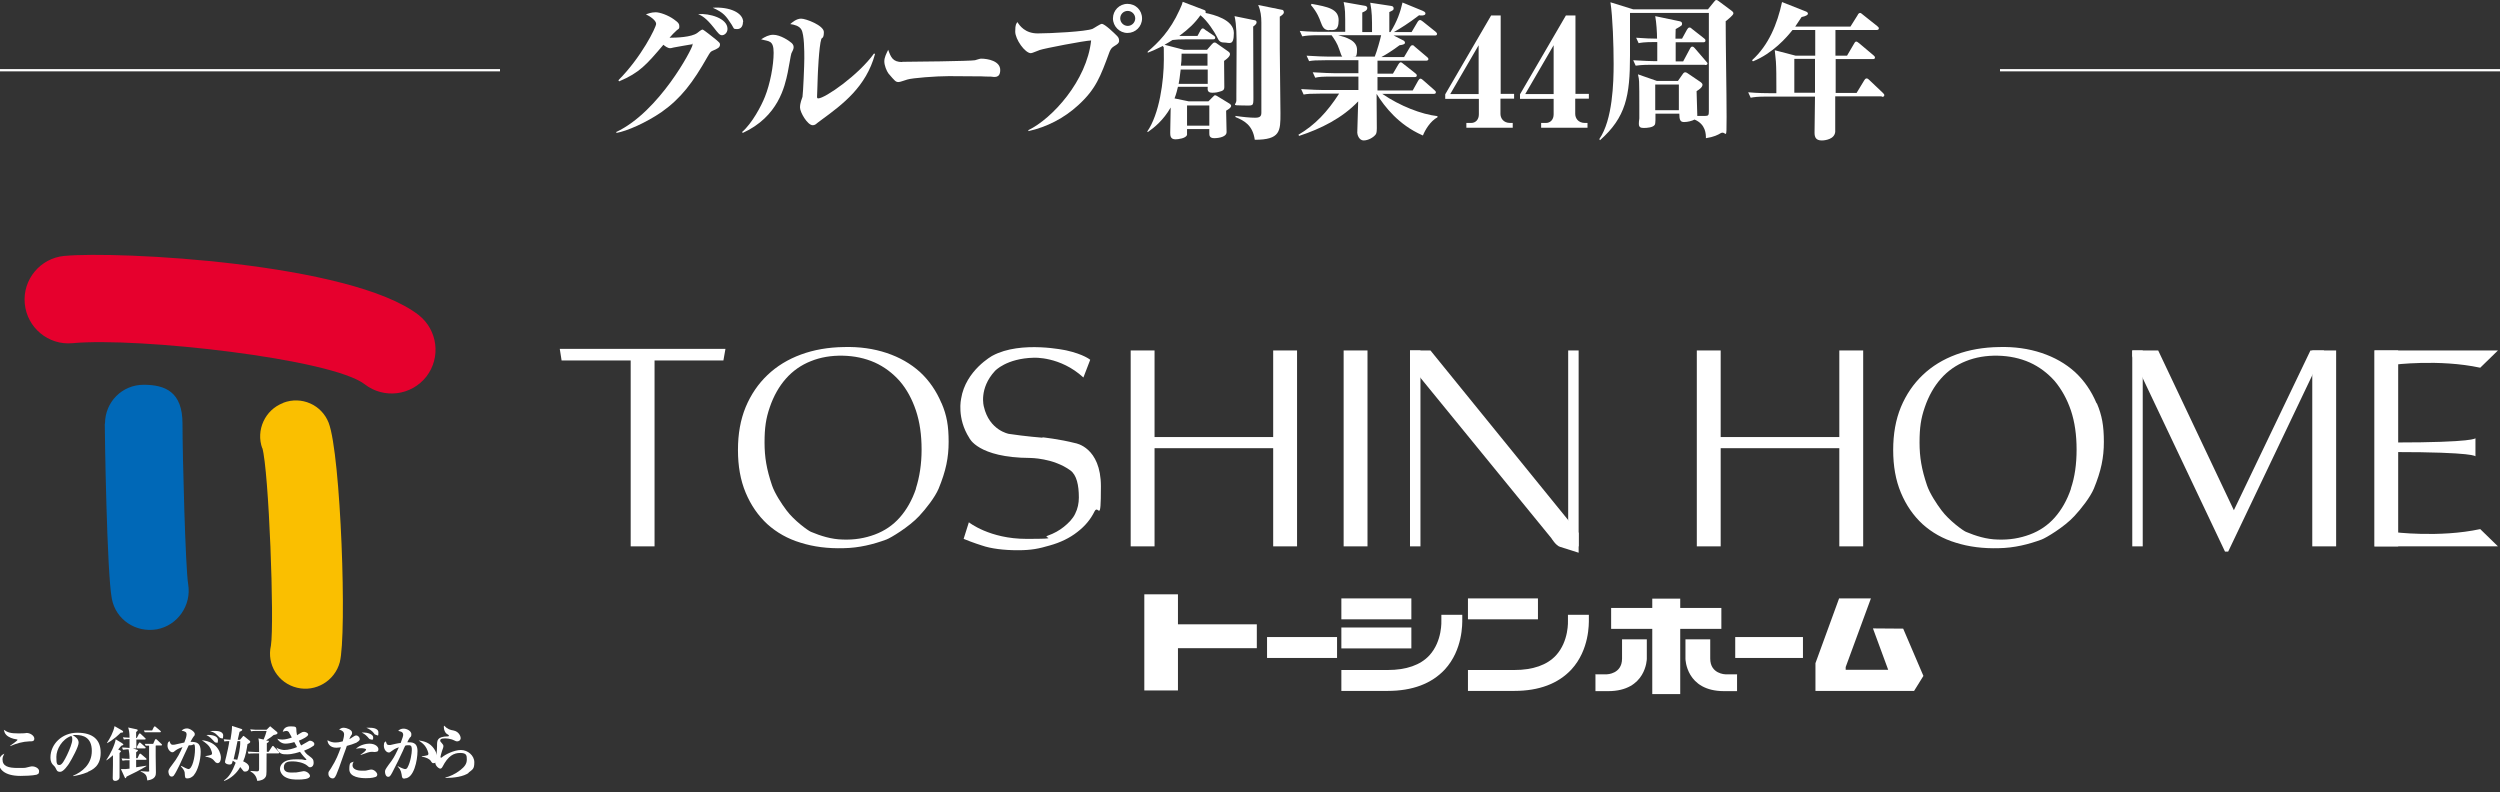 <?xml version="1.0" encoding="UTF-8"?>
<svg id="_レイヤー_1" data-name=" レイヤー 1" xmlns="http://www.w3.org/2000/svg" version="1.1" viewBox="0 0 1100 348.7">
  <rect x="0" y="0" width="1100" height="348.7" fill="#333333" stroke="none"/>
  <defs>
    <style>
      .cls-1 {
        fill: #0068b7;
      }

      .cls-1, .cls-2, .cls-3, .cls-4 {
        stroke-width: 0px;
      }

      .cls-2 {
        fill: #fabf00;
      }

      .cls-3 {
        fill: #e6002d;
      }

      .cls-5 {
        isolation: isolate;
      }

      .cls-4 {
        fill: #fff;
      }
    </style>
  </defs>
  <path class="cls-4" d="M414.3,177.5c-2.3-5.5-5.5-10.1-9.5-13.8-4.1-3.7-9-6.5-14.7-8.4s-12-2.8-18.8-2.6c-6.9.1-13.2,1.2-18.9,3.3-5.7,2.1-10.6,5.1-14.7,9-4.1,3.9-7.3,8.6-9.6,14.1-2.3,5.6-3.4,11.8-3.4,18.9s1.1,13.3,3.4,18.8c2.3,5.5,5.5,10.1,9.5,13.8,4.1,3.7,9,6.5,14.7,8.2,5.7,1.8,12,2.6,18.9,2.4,6.8-.1,13.1-1.7,18.8-3.8,1.9-.7,9.9-5.5,14.4-10.3,3-3.2,7-8.3,8.6-12.1,3.2-7.8,4.4-13.6,4.4-20.6s-.8-11.6-3.1-17M403,215.1c-1.7,5-4.1,9.2-7.1,12.6-3,3.4-6.7,5.9-11,7.5s-8.9,2.4-14.1,2.2c-5-.1-9.7-1.6-14-3.4-1.4-.6-7.4-5-10.7-9.4-2.2-2.9-5.2-7.5-6.4-11-2.4-7.1-3.3-12.4-3.3-18.9,0-6.4.6-10.6,2.3-15.5,1.7-5,4.1-9.2,7.1-12.6,3-3.4,6.7-6,11-7.7,4.2-1.7,8.9-2.5,14-2.4,5.1.1,9.8,1.1,14.1,3,4.2,1.9,7.9,4.7,11,8.2,3.1,3.6,5.4,7.9,7.1,12.9,1.7,5.1,2.5,10.8,2.5,17.2s-.9,12.1-2.5,17.1"/>
  <path class="cls-4" d="M922.5,177.5c-2.3-5.5-5.5-10.1-9.5-13.8-4.1-3.7-9-6.5-14.7-8.4-5.7-1.9-12-2.8-18.7-2.6-6.9.1-13.2,1.2-18.9,3.3-5.7,2.1-10.6,5.1-14.7,9-4.1,3.9-7.3,8.6-9.6,14.1-2.3,5.6-3.4,11.8-3.4,18.9s1.1,13.3,3.4,18.8c2.3,5.5,5.5,10.1,9.5,13.8,4.1,3.7,9,6.5,14.7,8.2,5.7,1.8,12,2.6,18.9,2.4,6.8-.1,13.1-1.7,18.8-3.8,1.9-.7,10-5.5,14.4-10.3,3-3.2,7-8.3,8.6-12.1,3.2-7.8,4.4-13.6,4.4-20.6,0-7-.8-11.6-3.1-17M911.2,215.1c-1.7,5-4.1,9.2-7.1,12.6-3,3.4-6.7,5.9-11,7.5-4.3,1.6-8.9,2.4-14.1,2.2-5-.1-9.7-1.6-14-3.4-1.4-.6-7.4-5-10.7-9.4-2.2-2.9-5.2-7.5-6.4-11-2.4-7.1-3.3-12.4-3.3-18.9s.6-10.6,2.3-15.5c1.7-5,4.1-9.2,7.1-12.6,3-3.4,6.7-6,11-7.7,4.2-1.7,8.9-2.5,14-2.4,5.1.1,9.8,1.1,14.1,3,4.2,1.9,7.9,4.7,11,8.2,3,3.6,5.4,7.9,7.1,12.9,1.7,5.1,2.5,10.8,2.5,17.2s-.8,12.1-2.5,17.1"/>
  <path class="cls-4" d="M458.6,192.4s7.6.8,14.6,2.6c0,0,11.2,1.7,11.2,19s-1,7.6-2.8,11c-1.7,3.5-4.2,6.5-7.6,9.1-3.3,2.6-7.4,4.6-12.1,5.9-4.8,1.4-8,2.1-14.1,2.1s-11.8-.7-15.8-2.1c0,0-3.9-1.2-8-2.9l2.3-7.3s9.1,7.3,25.3,7.3,6.6-.5,9.4-1.4c2.8-1,5.1-2.3,7.1-3.9,2-1.6,4-3.6,5-5.8,1.1-2.2,1.6-4.6,1.6-7.1,0-5.5-1-9.9-3.7-11.9-7.5-5.5-17.7-5.5-17.7-5.5-23.1-.1-26.8-8.8-26.8-8.8-5.6-8.7-3.6-17.3-3.6-17.3,2-12.5,13.8-18.9,13.8-18.9,12.6-6.8,32.6-2.3,32.6-2.3,7.6,1.7,10.4,4.1,10.4,4.1l-3,7.8c-10.2-9.4-21.9-8.7-21.9-8.7-12,.3-17,5.8-17,5.8-7.2,7.8-4.9,15.7-4.9,15.7,2.4,10.5,11,12,11,12,7.2,1.1,14.9,1.7,14.9,1.7"/>
  <rect class="cls-4" x="497.5" y="154.2" width="10.5" height="86.2"/>
  <rect class="cls-4" x="560.2" y="154.2" width="10.5" height="86.2"/>
  <rect class="cls-4" x="591.2" y="154.2" width="10.5" height="86.2"/>
  <rect class="cls-4" x="620.4" y="154.2" width="4.6" height="86.2"/>
  <rect class="cls-4" x="690" y="154.2" width="4.6" height="86.2"/>
  <rect class="cls-4" x="938.2" y="154.2" width="4.6" height="86.2"/>
  <rect class="cls-4" x="277.5" y="154.2" width="10.5" height="86.2"/>
  <rect class="cls-4" x="506.2" y="192.3" width="56.3" height="4.9"/>
  <rect class="cls-4" x="746.6" y="154.2" width="10.5" height="86.2"/>
  <rect class="cls-4" x="809.3" y="154.2" width="10.5" height="86.2"/>
  <rect class="cls-4" x="1044.7" y="154.2" width="10.5" height="86.2"/>
  <rect class="cls-4" x="1017.4" y="154.2" width="10.5" height="86.2"/>
  <rect class="cls-4" x="755.3" y="192.3" width="56.3" height="4.9"/>
  <polygon class="cls-4" points="318.3 158.6 247.1 158.6 246.3 153.5 319.2 153.5 318.3 158.6"/>
  <path class="cls-4" d="M620.4,154.2h9l65.2,80.3v8.7l-8.2-2.6c-1.8-.5-3.8-3.8-3.8-3.8l-62.2-76.2"/>
  <polyline class="cls-4" points="938.2 154.2 949.6 154.2 982.9 224.5 1016.6 154.2 1022.6 154.2 980.4 242.7 979 242.7 938.2 156.7"/>
  <path class="cls-4" d="M1044.7,154.2h54.4l-7.8,7.6c-18-3.9-38.2-1.3-38.2-1.3l-8.4-6.3h0Z"/>
  <path class="cls-4" d="M1044.7,240.4h54.4l-7.8-7.6c-18,3.9-38.2,1.3-38.2,1.3l-8.4,6.3h0Z"/>
  <path class="cls-4" d="M1053.3,198.9c35.9,0,35.9,1.9,35.9,1.9v-8s0,1.9-35.9,1.9"/>
  <polyline class="cls-4" points="553 274.7 518.3 274.7 518.3 261.5 503.5 261.5 503.5 303.8 518.3 303.8 518.3 285.2 553 285.2 553 274.9"/>
  <path class="cls-4" d="M610.6,304h-20.4v-9.2h20.4c8.2,0,14.4-2.2,18.3-6.4,5.8-6.3,5.3-15.3,5.3-15.4v-2.5h9.2v2c0,1.8.3,13.4-7.7,22.1-5.8,6.2-14.2,9.4-25.1,9.4"/>
  <path class="cls-4" d="M666.3,304h-20.4v-9.2h20.4c8.2,0,14.4-2.2,18.3-6.4,5.8-6.3,5.3-15.3,5.3-15.4v-2.5h9.2v2c0,1.8.3,13.4-7.7,22.1-5.8,6.2-14.2,9.4-25.1,9.4"/>
  <rect class="cls-4" x="645.9" y="263.3" width="30.8" height="9.2"/>
  <rect class="cls-4" x="763.5" y="280.3" width="29.8" height="9.2"/>
  <rect class="cls-4" x="708.9" y="267.5" width="48.5" height="9.2"/>
  <rect class="cls-4" x="590.2" y="263.3" width="30.8" height="9.2"/>
  <rect class="cls-4" x="557.5" y="280.3" width="30.8" height="9.2"/>
  <rect class="cls-4" x="590.2" y="276.1" width="30.8" height="9.2"/>
  <rect class="cls-4" x="727" y="263.4" width="12.3" height="42"/>
  <path class="cls-4" d="M702,296.6v7.5h5.6c16.8,0,17-14.2,17-14.2v-8.6h-10.9v8.5c0,6.8-6.7,6.9-6.7,6.9h-5.2"/>
  <path class="cls-4" d="M764.3,296.6v7.5h-5.7c-16.8,0-17-14.2-17-14.2v-8.6h10.9v8.5c0,6.8,6.7,6.9,6.7,6.9h5.2"/>
  <polygon class="cls-4" points="842.2 304 798.8 304 798.8 291.8 809.2 263.3 823.2 263.3 812.1 293.5 812.1 294.7 830.8 294.7 824.1 276.5 837.4 276.6 846.3 297.4 842.2 304"/>
  <path class="cls-3" d="M28.3,112.6c-10.6,1-18.4,10.4-17.4,21,1,10.6,10.4,18.4,21,17.4,28.7-2.7,114.1,6.8,128.6,18.1,8.4,6.5,20.5,5,27.1-3.4,6.5-8.4,5-20.5-3.4-27.1-29.7-23-132.5-28.2-155.8-26h0Z"/>
  <path class="cls-1" d="M46.1,186.4c0,4,.9,65.5,3.1,77,1.7,9.2,10.5,15.1,19.8,13.5,9.2-1.7,15.3-10.6,13.8-19.8-1.2-7-2.5-56.7-2.5-70.7s-7.6-17.1-17.1-17.1-17,7.6-17,17.1Z"/>
  <path class="cls-2" d="M124.6,177.3c-8,3-12.1,12-9.2,20v-.3c2.9,9.9,5.4,77,3.8,87.1-1.9,8.3,3.2,16.5,11.5,18.5,8.2,2,16.6-3,18.8-11.2,3.2-12.4.5-91.4-4.9-105.4-3.1-7.9-11.9-11.8-19.9-8.8h0Z"/>
  <g class="cls-5">
    <g class="cls-5">
      <path class="cls-4" d="M15.7,340.9c-1.2.4-5.3.5-6.7.5-7.2,0-9.5-3.1-9.5-5.7s1.3-3.6,2.4-4.1c-.4.9-.8,1.5-.8,2.5,0,3.1,2.6,3.8,6.7,3.8s2.9,0,5.1-.5c.8-.2,1-.2,1.3-.2,1.2,0,3,.8,3,2.1s-.5,1.3-1.5,1.7ZM12.9,326.2c-2.9.1-5.7.9-8.4,2.1v-.2c.8-.5,3.2-2.3,3.2-2.5s-.2-.3-.5-.3c-1.6-.2-3.5-.9-4.5-2-.7-.7-.9-1.7-1-2.2,1.7,1.2,2.9,1.6,6.4,1.6s3.1-.2,3.6-.2c1.6,0,3.4,1.2,3.4,2.5s-1.1,1.2-2.2,1.2Z"/>
    </g>
    <g class="cls-5">
      <path class="cls-4" d="M38.7,339.7c-2.6,1.1-5.1,1.6-6.5,1.8v-.2c3.8-1.6,8.2-4.9,8.2-10.9s-3.9-7-6.9-7-.9,0-1.3.2c1,.6,2.4,1.5,2.4,3.2s-2.8,6.9-4.3,9.3c-.3.4-2.3,3.5-3.8,3.5s-1.5-.7-2.1-1.8c-.3-.5-.4-.6-1-1.2-.4-.4-1.2-1.2-1.2-3.3,0-5.9,5.1-10.9,11.8-10.9s10.3,2.9,10.3,8.8-3.6,7.5-5.6,8.4ZM31.4,323.8c-4.1,1.4-6.6,5.9-6.6,9.2s.3,3.6,1.4,3.6,2.2-2.2,3.3-4.4c1.1-2.3,2.3-5.3,2.3-6.7s-.2-1.3-.4-1.6Z"/>
    </g>
    <g class="cls-5">
      <path class="cls-4" d="M53.9,327.2c.2.1.4.3.4.4,0,.2-.4.4-.9.5-.4.5-.9,1-1.4,1.7l.7.3c.4.2.5.3.5.5s-.2.3-.6.7v10.6c0,1.2-1.1,1.7-1.9,1.7s-1.1-.5-1.1-1.2.1-5,.1-5.9v-4.2c-1.4,1.3-2.1,1.8-2.9,2.3v-.2c1.7-2.4,3.8-6.8,4.1-9.1l3,1.8ZM53.9,321.6c.1,0,.3.2.3.4s-.2.3-.3.3c-.1,0-.5.1-.8.1-1,1-3.3,3.2-6,4.6v-.2c1.2-1.8,2.8-4.6,3.3-7.3l3.5,2ZM60.2,328.6l.9-1.6c0-.1.2-.3.4-.3s.4.2.5.3l1.8,1.6c.2.2.3.3.3.4,0,.2-.2.3-.4.3h-5.2l1.5.5c.4.1.7.2.7.4s-.3.4-.8.8v2.6h.6l.8-1.7c0-.1.2-.3.4-.3s.4.2.5.3l2,1.7c.1.1.3.3.3.4,0,.2-.2.3-.4.3h-4.2v3.3c.8-.1,3.8-.6,4.5-.7v.2c-2.4,1.5-5.9,3.3-8.7,4.6-.2.5-.3.7-.5.7s-.2-.2-.3-.3l-1.7-3.7c.3,0,.5,0,1,0,.6,0,1.8,0,2.8-.2v-3.7c-1.6,0-2.2,0-3.1.2l-.4-1c1.1.1,2.4.2,3.5.2,0-2-.2-3-.4-4.2-.2,0-1.4,0-2.5.2l-.4-1c.8,0,2,.1,3.3.2v-3.9c-1.4,0-1.4,0-2.5.2l-.4-1c0,0,2,.2,2.9.2,0-2.1-.2-3.3-.6-4.5l3.7.8c.2,0,.5.2.5.4s-.2.4-.7.8v2.6h.3l.9-1.7c0-.1.3-.3.4-.3.2,0,.4.2.5.3l1.8,1.7c.1.1.3.2.3.4s-.2.3-.4.3h-3.7v3.9h.4ZM68.5,328.1v4.5c0,1.1.1,6.2.1,7.3s-.1,3-3.8,3.5c-.2-2.1-.5-2.9-2.9-3.9v-.2c.8,0,1.9.2,3,.2s.7-.1.7-.8v-10.6c-.5,0-1,0-1.5,0l-.4-.8c.7,0,1.4,0,2.1,0h1.6l.8-1.8c0-.1.2-.3.4-.3s.4.2.5.3l1.9,1.8c.1.1.3.3.3.4,0,.3-.3.3-.4.3h-2.1ZM66.9,321.5l.8-1.6c.1-.2.3-.3.4-.3.2,0,.4.2.5.3l1.9,1.6c.1.1.3.3.3.4,0,.2-.2.3-.4.3h-5.5c-.1,0-.6,0-1.2,0l-.4-.8c1.1,0,2,0,2.1,0h1.6Z"/>
      <path class="cls-4" d="M85.4,341c-.9,1-1.9,1.5-2.9,1.5s-1.1-.2-1.2-2c0-.8-.1-1.6-1.7-3.3l.2-.2c.8.4,2.6,1.4,3.1,1.4,1.7,0,2.9-5.2,2.9-8.7s-.7-1.8-1.7-1.8-.7,0-1.1.1c0,0-3.4,7.2-4,8.6-.7,1.4-1.8,3.7-2.5,4.6-.2.3-.6.5-1,.5-1.2,0-1.4-1.8-1.4-2.2s0-.9,1.5-2.8c2.6-3.3,3.7-5.7,4.7-8-.6.2-2.2.8-3.2,1.6-.4.4-.8.7-1.3.7-.8,0-2.1-1.3-2.1-2.9s.5-1.7.9-2c.4,1.5.9,1.6,1.5,1.6s1.1-.1,1.4-.2c.6-.1,3.1-.7,3.6-.8.5-1.2,1-2.7,1-3.6s-.5-1.3-2.2-1.6c.4-.4,1.1-1,2.4-1s3.4,1.5,3.4,2.4-.2.7-.6,1.3c-.2.3-.8,1.2-1.3,2.2,3,0,4.5.6,4.5,4.4s-1.4,8.4-2.9,10.1ZM95.6,335.7c-.6,0-.8-.3-1.4-1-1-1.3-2.4-1.5-3.8-1.8v-.2c2.4-.4,2.9-.6,2.9-1.1s-.2-1.2-.7-2.3c-.7-1.4-1.9-2.3-3.8-3.6,7.5.7,8.4,6.5,8.4,7.6s-.3,2.5-1.6,2.5ZM94.9,326.7c-.3,0-.5-.2-1.1-.9-1.5-1.7-2.5-2.1-3-2.4,2.4-.2,5.1.4,5.1,2.2s-.4,1.1-1,1.1ZM97.3,324.8c-.4,0-.8-.3-1.7-1.3-1-1.1-1.9-1.4-3.2-1.8,1-.1,1.4-.1,2.1-.1s3.7,0,3.7,2-.5,1.2-.9,1.2Z"/>
    </g>
    <g class="cls-5">
      <path class="cls-4" d="M98.8,325.3c.7,0,1.4.2,2.6.2.3-1.7.7-4.4.7-6.1l4,1.3c.2,0,.5.2.5.4,0,.4-.9.8-1.2.9,0,.1-.7,3.1-.8,3.5h1l1.1-1.3c.1-.2.3-.4.4-.4s.4.2.5.3l2.1,1.7c.2.1.4.3.4.6,0,.5-.9.9-1.2,1-.4,2.5-.8,5.2-1.9,7.6.6.2,2.6,1.2,2.6,2.6s-.9,1.9-1.7,1.9-.7-.2-1-.5c-.2-.2-1-1.3-1.2-1.5-1.6,2.8-4.1,5-7,6.1l-.2-.2c2.2-1.4,3.6-3.7,5.2-7.8-.7-.5-.9-.7-1.3-.9-.3,1.2-.4,1.7-1.4,1.7s-2-.5-2-1.1.4-1.7.6-2.7c.5-2.2,1-4.3,1.3-6.5-1.2,0-1.7,0-2.1.2l-.4-1ZM104.5,326.1c-.5,2.7-1.1,5.3-1.7,8,.4,0,.8,0,1.6.2.4-1.4,1.4-4.8,1.3-8.2h-1.3ZM117.8,325.8c.4.1.5.3.5.4,0,.3-.6.7-.9.8v3.8h.8l1.5-2.3c.1-.2.2-.3.4-.3s.3.1.4.3l2.2,2.3c0,0,.2.3.2.4s-.2.3-.4.3h-5.2c0,8.6,0,9.5-.3,10.1-.7,1.5-2.4,1.9-3.8,2-.4-2.1-1.3-3.2-3-4.2v-.2c1.3.1,2.4.2,2.8.2.8,0,1-.2,1-1.1,0-2.2,0-5.1,0-6.8h-1.8c-1.6,0-2.2,0-2.8.2l-.4-1c1.6.1,3.5.2,3.7.2h1.3c0-4.1,0-4.6-.3-6l2.3.5c.3-.7,1-2.4,1.3-3.8h-4.8c-1.1,0-1.6.1-2,.2l-.4-.9c.6,0,1.4.2,2.5.2h4.7l1.1-1.1c.2-.2.4-.4.5-.4s.2.1.5.4l2.4,2c.1,0,.3.3.3.5,0,.6-.7.7-1.7.9-.5.5-1.1.9-3.3,2.4l.7.2Z"/>
    </g>
    <g class="cls-5">
      <path class="cls-4" d="M127.3,322.4c-.3-.5-.8-.8-1.3-.8s-1,.2-1.6.4c.3-1,.9-2.4,3.5-2.4s2.4.4,2.5,1.5c0,1.1.2,1.7.3,2.4.4-.3,1.5-.9,1.8-1.1.5-.3.8-.4,1.3-.4s1.8.4,1.8,1.2-2.5,2.1-4.1,2.7c.5,1.2.7,1.6,1,2.1.4-.2,2-1.2,2.1-1.2,1.2-.7,1.5-.9,1.8-.9.7,0,1.9.6,1.9,1.4s-.3.8-.9,1.2c-1,.7-1.9,1.1-3.6,1.8.5.8,1,1.5,2.6,2.6,1.2.9,1.6,1.3,1.6,2.7s-.8,2-1.5,2-.6-.2-1.4-.8c-1.6-1.3-4.6-1.8-6.2-1.8s-4,0-4,2.6,2.8,2.3,4.1,2.3,1.4,0,2.4-.2c.3,0,1.9-.4,2.2-.4,1.5,0,2.8,1.3,2.8,2.1,0,1.5-3.6,1.6-5.2,1.6s-3.8,0-5.7-1.1c-1.3-.7-2.3-2.2-2.3-3.6s1-3.1,3.5-3.8c.4-.1,1.5-.4,3.8-.4s2.4,0,3.6.3c.3,0,.4,0,.5,0s.2,0,.2-.2-.1-.2-.2-.3c-1.5-1.5-2.2-2.6-2.6-3.1-.6.2-3.3,1.1-5.6,1.1s-3.5,0-4.8-3c1.2.9,3,1.1,3.5,1.1,1.7,0,4-.6,5.6-1.3-.2-.3-.5-.9-1.2-2.2-1.2.4-2.7.7-3.9.7-2.1,0-3.3-1.6-3.6-2.2.7.3,1.5.4,2.2.4,1.5,0,3.1-.5,4.2-.9-.9-1.7-.9-1.7-1.2-2.1Z"/>
    </g>
    <g class="cls-5">
      <path class="cls-4" d="M157,326.7c-1.6.7-2.6,1-4.4,1.5,0,.2-.7,2-1.5,4.2-3.2,9.2-3.6,10.1-4.7,10.1s-1.9-.9-1.9-2,.1-.8,1.1-2.4c2.5-4,3.2-6.1,4.4-9.3-.4,0-1.1.2-2,.2-3,0-3.9-2.1-3.9-3.3,1.3.8,2.5,1,3.5,1s1.6-.1,3.2-.5c.2-.7.6-2.1.6-3.1s-.7-1.7-2.2-2.1c.6-.4,1-.8,2.1-.8s3.6.9,3.6,2.1,0,.5-.6,1.6c-.3.6-.4.7-.6,1.3.6-.3.7-.3,1.5-.9.7-.4,1-.7,1.5-.7.9,0,1.6.9,1.6,1.6s-.9,1.2-1.3,1.4ZM165.1,341.9c-1.4.5-3.5.5-4.1.5-2.1,0-7.3-.3-7.3-3.9s.8-2.7,1.9-3.4c-.3.5-.5,1.2-.5,1.6,0,1.8,2.1,2.4,4.1,2.4s1.8,0,2.5-.2c1.3-.3,1.4-.3,1.7-.3,1.3,0,2.6,1.4,2.6,2.2s-.6,1-.9,1.1ZM165.2,330.9c-.2,0-1.3-.1-1.5-.1-1.2,0-2,.3-5,1.4v-.2c1.3-.8,2.4-1.8,2.4-2.2s-1.5-.6-2-.6-1.5,0-2.5.3c1.7-1.8,4.6-2.3,5.9-2.3,2.8,0,4,1.5,4,2.4s-.3,1.2-1.3,1.2ZM163.1,325.3c-.4,0-.5,0-1.4-1.1-1-1.1-2-1.6-2.6-1.9.4,0,.5,0,.9,0,1.5,0,4.2.7,4.2,2.1s-.2,1-1,1ZM165.5,323.3c-.5,0-.7-.2-1-.7-.7-1-2.1-1.9-3.3-2.4.4,0,.7,0,1.1,0,1.1,0,4.2,0,4.2,2.1s-.3,1.1-1,1.1Z"/>
    </g>
    <g class="cls-5">
      <path class="cls-4" d="M178,342.6c-1,0-1.1-.4-1.3-1.9-.3-2-1.1-2.8-1.7-3.4v-.2c1.5.8,2.9,1.3,3.2,1.3.5,0,.8-.2,1.1-.7,1.4-2.5,1.9-6.5,1.9-7.6s0-2.2-1.2-2.2-1,0-1.7.2c-.2.3-.9,1.9-1,2.2-.4,1-3.8,8-4.7,9.6-.9,1.7-1.2,1.9-1.8,1.9-1.1,0-1.4-1.5-1.4-2.2s.1-1,1.6-3.1c2-2.6,2.5-3.5,3.8-6.2.2-.4.4-.9.7-1.5-1.8.6-2.4,1.1-3.5,1.9-.2.2-.5.4-.9.4-1.1,0-2.2-1.3-2.2-3s.5-1.6.9-1.9c.3,1.2.5,1.6,1.3,1.6s.8,0,1.1-.1c.9-.2,2.9-.7,4.1-.8.9-2.5,1.1-3,1.1-3.6,0-1.4-1.4-1.5-2.2-1.7.6-.7,1.5-1,2.4-1,1.5,0,3.4,1.1,3.4,2.4s-.3,1.1-.7,1.6c-.4.6-.5.8-1.1,2,1.9,0,4.5-.2,4.5,3.9s-1.6,12-5.6,12ZM190.8,335.8c-.6,0-.7-.1-1.4-1.2-.3-.4-1.8-1.5-3.8-1.6v-.2c.8-.1,2.1-.4,2.5-.5.3-.1.4-.4.4-.7s-.5-2.1-1.5-3.4c-.9-1.1-2-1.9-2.8-2.4,1.4.2,4.1.5,6.1,2.8,1.6,1.8,2.1,3.8,2.1,5s-.3,2.2-1.8,2.2Z"/>
    </g>
    <g class="cls-5">
      <path class="cls-4" d="M206.3,340c-2.2,1.7-6.6,2.3-10.3,2.3v-.2c1.8-.4,4.3-1.5,6.6-3.3,1.9-1.5,2.8-2.8,2.8-4.6s-.1-2.9-2.9-2.9-5.3,1.2-7.8,6.1c-.3.6-.7.8-1,.8-.5,0-2.2-1.1-2.2-2.8s.5-3.1.6-3.7c.1-1,.2-2.4.2-3.5,0-2.5,0-4.1,4.8-4.2.1,0,.4,0,.4-.3s0-.2-.9-.8c-.8-.5-1.3-1.9-1.3-2.8s0-.6.1-.8c1.6,1.6,2.8,1.9,4.1,2.1,2.6.5,3.2,2.8,3.2,3.3,0,1.1-.9,1.5-1.5,1.5s-.8-.2-1.3-.4c-1.8-.9-3.6-.9-4.2-.9-1.7,0-2,.4-2,.9s0,.3.8,1.3c.4.5.6.7.6,1.2s-.2,1-.6,2.1c-.3.8-.7,2.5-.7,2.7s.3.3.3.3c.2,0,.4-.2.5-.3,1.3-1.1,5.2-3.1,8.2-3.1s5.9,2.4,5.9,5.4-.7,3.1-2.6,4.6Z"/>
    </g>
  </g>
  <g class="cls-5">
    <g>
      <path class="cls-4" d="M271.1,58.1c19-8.9,33.6-36.8,33.6-38.3s0-.3-.3-.3-7.4,1.3-8,1.4c-1.1.3-1.3.3-1.6.3-1,0-2.2-.9-2.9-1.5-7.5,8.8-10.5,12.3-19.5,16.1l-.3-.5c10.1-10.1,16.6-23.3,16.6-24.8s-2.6-3.3-4.5-4.2c.9-.3,2.4-.9,4.3-.9s5.5,1.3,8,3.1c2.3,1.6,2.4,2.2,2.4,3.2s-.2.9-1.1,1.6c-1,.9-2.3,2.2-3.2,3.3,3,0,9.6-.2,12.2-2.1.4-.3,1.8-1.5,2.3-1.5s5,3.7,5.9,4.4c1.6,1.4,1.8,1.5,1.8,2.2,0,1.3-1,1.8-3.4,2.8-.8.4-1,.7-2.1,2.6-6.4,11.3-11.7,18.3-20.2,24.3-6.7,4.6-15.2,8.4-19.9,9.2v-.5ZM320.1,12.7c0,1.8-1.4,2.8-2.4,2.8s-1.6-.7-3.6-3.3c-3.5-4.4-5.2-5.2-6.9-6,4.9-.4,12.9,1.8,12.9,6.5ZM326.9,9.7c0,1.7-.8,3.1-2.6,3.1s-1.3-.3-2.4-2c-2.5-3.8-3.4-5.2-8.3-7.4,7.4-.5,13.4,2.2,13.4,6.3Z"/>
      <path class="cls-4" d="M326.5,58.1c4.4-3.8,8.5-11.5,10.1-15.6,2.2-5.5,3.8-13.6,3.8-19.3s-2.2-4.9-5.5-5.9c1.7-1.1,3.4-2,5.3-2,3.2,0,7.1,2.7,8.1,3.6.3.3.9.9.9,1.8s-.4,1.6-1,2.8c-.2.3-1.3,7.2-1.6,8.4-1.3,6.1-4.1,19.4-19.8,26.6l-.3-.5ZM385,23.8c-3.9,14.4-14.2,22.1-23.5,28.9-.9.7-2.6,1.9-2.6,2-.5.3-.8.4-1.3.4-2.3,0-5.6-5.7-5.6-7.8s.9-4,1.1-4.7c.3-2.1.8-13.8.8-16.9s0-10.5-1.3-12.7c-.9-1.6-3.2-2.2-4.9-2.4.8-.7,2.7-2.4,4.8-2.4s10,3,10,5.9-.9,2.5-1.1,3c-1.1,3.2-1.6,16.4-1.6,16.7,0,1.3-.3,8.4-.3,8.8s.1.7.5.7c3,0,17.8-10.3,24.6-19.8l.4.3Z"/>
      <path class="cls-4" d="M397,27.2c3.8,0,30.3-.3,32-.7.4-.1,2.2-.7,2.6-.7,3.2,0,8.5,1.1,8.5,5s-2.9,3-4.2,2.9c-.7,0-3.4,0-4-.1-.2,0-8.8-.1-14.4-.1s-16.1.8-18.3,1.5c-1.1.3-3.1,1.1-3.8,1.1-1.3,0-1.6-.4-4.5-3.8-.8-1.1-1.8-3.5-1.8-5.3s.9-3.4,1.7-5.1c1.2,3.3,2,5.4,6.2,5.4Z"/>
      <path class="cls-4" d="M452.4,57.3c10.6-5.1,25.8-21.8,27.7-39.5-3,.1-20.6,3.5-22.6,4.2-.7.2-3.3,1.4-3.9,1.4-2.6,0-6.9-6.1-6.9-9.5s.5-3.3.9-4.2c1.1,1.6,3.4,5,9,5s21.2-.8,24.1-2c.7-.3,3.4-2.2,4.1-2.2,1.3,0,5.5,4.1,6.7,5.3.7.7.9,1.3.9,2.2s-.6,1.4-2.3,2.4c-1.1.7-1.4,1.3-1.9,2.4-4,10.9-6,16.4-13.8,23.5-6.2,5.7-13.8,9.6-21.9,11.4v-.5ZM502.5,8.1c0,3.6-2.9,6.4-6.4,6.4s-6.4-2.9-6.4-6.4,2.8-6.4,6.4-6.4,6.4,2.8,6.4,6.4ZM492.9,8.1c0,1.8,1.5,3.3,3.3,3.3s3.3-1.5,3.3-3.3-1.5-3.3-3.3-3.3-3.3,1.4-3.3,3.3Z"/>
      <path class="cls-4" d="M538.5,18.7c-1.8,0-2.3-.9-3.1-2.6-.9-1.8-4-6.8-7.2-9.4-2.5,3.5-5,5.9-9.3,9.1.4,0,3.9,0,4.7,0h3.3l1.3-2.4c.3-.5.6-.9,1-.9s.7.3,1.2.7l3.7,2.5c.3.2.6.5.6.9,0,.7-.6.7-1,.7h-11.3c-3.6,0-4.9.1-6.5.3-1.2.8-2.1,1.3-3.5,2.1l8.5,2.2h10.2l2-2.3c.5-.5.8-.9,1.3-.9s.9.3,1.1.5l5,3.5c.3.2.7.6.7,1.1,0,1.1-1.5,2.2-2.6,3,0,1.8.1,10,.1,11.5s-.9,1.7-2,2c-.9.3-1.9.5-3.3.5-2.2,0-2.1-1.3-2-2.6h-13.1c-.3,1.3-.7,3-1.5,5.1l6.3,1.3h8.6l2-2c.3-.3.7-.7.9-.7s.7.2,1,.4l5.4,3.3c.4.3.7.6.7.9,0,.8-.7,1.3-2.2,2.2,0,2.6.2,6.8.2,9.4s-4.9,2.7-5.4,2.7c-2.2,0-2.2-1.3-2.2-2.2s0-1.6,0-1.8h-9.8c0,1.3,0,2,0,2.5-.4,1.6-4,2-5.1,2-2.2,0-2.3-1.6-2.3-2.9,0-1.8.2-9.6.2-11.1-3.2,5.6-7.2,8.8-9.9,10.7h-.5c5.5-7.8,7.4-22.5,7.4-31.8s-.1-4-.4-6c-3.6,1.8-4.9,2.3-6.7,3v-.5c4.5-3.8,9.8-9,14-18.3,1-2.2,1.2-2.7,1.4-3.6l9.2,3.5c.5.2.9.3.9.9s0,.3-.1.5c3.5.7,12.5,2.9,12.5,8.8s-2,4.2-4.3,4.2ZM531.4,30.6h-11.9c-.4,3.7-.7,5.3-.9,6.3h12.8v-6.3ZM531.4,23.6h-11.5c0,3.2-.1,3.6-.3,5.3h11.7v-5.3ZM532.1,46.4h-9.8v8.9h9.8v-8.9ZM551.4,11.9c0,4.9.1,26.4.1,30.8s0,3.7-5,3.7-2.5-.3-2.5-2.2,0-2.4,0-2.8c0-3.2.1-17.7.1-20.6,0-4.6,0-9.9-.9-13.7l8.8,1.8c.3,0,.9.2.9.9s-.5,1.1-1.6,2ZM563.1,7.4c0,2.9,0,7.4,0,13.9,0,7.9.3,20.6.3,28.5s0,11.7-11.3,11.7c-.9-6.4-4.6-8.4-8.5-10v-.5c3.3.5,6.6.8,8.6.8s2.8-.5,2.8-2.2V10c0-2.8-.3-5.3-1.4-7.8l10.4,2.1c.3,0,.9.2.9,1.1s-1.3,1.6-1.9,2Z"/>
      <path class="cls-4" d="M625.6,59.4c-10.1-4.5-16.3-12.3-19.9-18.1,0,.6.1,14.8.1,15.1,0,2.1-.3,2.6-.7,3-.9,1.1-3.1,2.4-5.1,2.4s-2.8-2.5-2.8-3.4.3-11.6.4-13.8c-7,7.4-16.5,12.1-26,15.2l-.3-.5c7.3-4.3,12.7-10,17.9-18.1h-8.5c-4,0-5.5.1-7.1.4l-1.1-2.4c4.2.3,8.8.4,9.4.4h15.8v-5.9h-11.9c-4,0-5.5.1-7.1.5l-1.1-2.4c4.2.3,8.8.4,9.4.4h10.7v-5.7h-14.6c-4,0-5.5.1-7.1.4l-1.1-2.4c4.1.3,8.7.4,9.4.4h6.3c-.4-.5-.5-.7-1.3-3.1-.9-2.8-2.2-4.6-3.4-6.3h-5.8c-4,0-5.5.2-7.1.5l-1.1-2.4c4.2.4,8.8.4,9.4.4h10.6c0-9.3,0-9.8-.7-13.1l9.1,1.6c.5,0,1.3.3,1.3,1,0,1.1-1.1,1.5-2.2,2v8.6h4.3c0-6.3,0-8.7-.8-12.9l9.2,1.4c.7.1,1.1.4,1.1,1.1s-.2.8-1.9,1.6v8.8h.5c2.9-4.6,4.4-8.9,5.3-13l9,3.7c.4.2,1.1.5,1.1,1.1,0,.9-1.3.9-1.7.9s-.9,0-1.1-.1c-4.4,3.4-8.4,5.9-11.1,7.4h7.8l2.6-4.4c.3-.5.7-.9,1.1-.9s.9.4,1.3.7l5.5,4.4c.3.3.7.6.7,1,0,.7-.6.7-1,.7h-18.1l4.1,2.1c.3.1.9.5.9,1.1s-.8.9-2.4,1.1c-2.9,2.2-6.1,4.2-8,5.2h10l2.6-4.4c.2-.3.5-.8,1-.8s.5,0,1.2.7l5.2,4.4c.3.3.7.5.7,1s-.5.7-1,.7h-21.4v5.7h6.8l2.4-4.1c.2-.3.6-.9,1-.9s.7.3,1.2.7l5.2,4.1c.4.3.7.6.7,1,0,.7-.6.7-1,.7h-16.3v5.9h15.5l2.4-4.3c.3-.5.6-.9,1-.9s.9.4,1.2.7l4.9,4.3c.4.4.7.6.7,1,0,.6-.5.7-1,.7h-22.6c7.9,5.4,17.3,9,24.3,9.8v.5c-3.2,1.7-5.5,5.7-6.4,8ZM584.9,13.3c-2.4,0-3-1.5-3.9-3.9-.3-.9-1.4-4-4.2-7.2l.3-.5c7.1,1.3,11.9,2.2,11.9,7.2s-2.3,4.3-4.2,4.3ZM588.5,15.4c3.7,1,8.6,2.3,8.6,6.5s-1.2,2.6-1.6,3h9.4c1-2.5,2.4-7.5,2.8-9.4h-19.2Z"/>
      <path class="cls-4" d="M660.2,43.5v6.6c0,1.8,1.2,4,4.3,4h1.1v2.1h-20.4v-2.1h2.1c2,0,3.4-1.5,3.4-3.8v-6.8h-14.8v-2l20.2-34.7h4.2v34.5h5.9v2.1h-5.9ZM650.6,19.9l-12.5,21.5h12.5v-21.5Z"/>
      <path class="cls-4" d="M693.1,43.5v6.6c0,1.8,1.2,4,4.3,4h1.1v2.1h-20.4v-2.1h2.1c2,0,3.4-1.5,3.4-3.8v-6.8h-14.8v-2l20.2-34.7h4.2v34.5h5.9v2.1h-5.9ZM683.6,19.9l-12.5,21.5h12.5v-21.5Z"/>
      <path class="cls-4" d="M759.3,9.2c0,11.7.4,30.6.4,42.3s-.1,5.7-2.6,7.1c-1.1.7-3.1,1.7-6.5,2.2,0-1.7,0-6.1-5-8.2-1.1.6-3,1.1-4.6,1.1s-2.1-.8-2.1-3.7h-10.5c0,1.6.1,4.3-.3,4.9-.7,1.2-3.4,1.4-4.8,1.4s-2.2-.3-2.2-1.8.2-1.8.2-2.4c0-1.3,0-4.3,0-5.7,0-5.1,0-7.6-.1-10.5,0-.9-.2-1.8-.5-3.2l8.3,2.9h9.3l2.1-3c.3-.5.7-.8,1.1-.8s1.1.4,1.3.6l5.6,3.8c.4.3.7.7.7,1.1,0,1.2-1.8,2.3-2.6,2.8,0,1.1.3,8.9.3,10.3,0,.3,0,.4,0,.6,1,0,2.4,0,3.4,0,1.5,0,1.7-.3,1.7-2.1V5.7h-34.7c0,3,0,16.1,0,18.8,0,17.7-1.8,27.1-13.2,37.2l-.3-.5c5.9-8.5,6.3-25,6.3-33.1s-.4-20.6-1.4-27.1l10,3.1h32.9l2.6-3.2c.4-.5.7-.9,1.1-.9s.9.4,1.3.7l5.5,4.1c.3.3.7.5.7,1.1,0,.8-2.4,2.6-3.3,3.4ZM750.1,28.5h-23.3c-4.8,0-6.2.3-7.1.4l-1.1-2.4c4.1.3,8.7.4,9.4.4h1.2c0-3.8,0-4.7,0-8.4h-1.1c-4.8,0-6.2.3-7.1.5l-1.1-2.4c4.1.3,6.7.4,9.2.4,0-2.8-.3-7.2-.8-9.9l10.5,2.2c.6.1,1.3.3,1.3,1.1s0,.8-2.8,2.4c0,1.1-.1,2-.1,4.2h2.9l2.2-4c.3-.5.6-.9,1.1-.9s.7.3,1.2.7l5.1,4c.4.3.7.5.7,1.1s-.5.7-1,.7h-12.1c0,1.1,0,5.7,0,8.4h3.3l3-5.6c.2-.4.5-.9,1-.9s.9.5,1.1.7l4.9,5.7c.3.4.7.7.7,1,0,.7-.6.7-1.1.7ZM738.7,37.2h-10.4v11.3h10.4v-11.3Z"/>
      <path class="cls-4" d="M827.9,42.4h-20.4v15.6c-.3,3.3-4.5,3.8-5.9,3.8-2.5,0-3.2-1.3-3.2-3.4s.2-13.6.2-15.9h-21.2c-4,0-5.5.2-7.1.5l-1.1-2.4c4.1.4,8.7.4,9.4.4h3v-3.2c0-3.4,0-7.9-.2-10.7,0-.8-.5-4.3-.5-5l9.2,2.4h8.6v-11.3h-10c-2.5,3.2-8.7,10.3-17.4,13.8l-.4-.5c7.3-6.6,11.1-15.9,13.2-25.6l10.1,4c.6.2,1.3.5,1.3,1.1s-.9,1.1-2.8,1.5c-.7,1.1-1.3,2-2.8,4.2h24.3l3.2-5.1c.1-.3.5-.9,1-.9s.5.2,1.2.7l6.4,5.1c.4.3.7.6.7,1,0,.6-.6.7-1,.7h-18.1v11.3h5.1l3.1-5.3c.2-.4.5-.9.9-.9s.5.1,1.3.7l6.3,5.3c.3.3.7.6.7,1,0,.7-.6.7-1,.7h-16.3v14.9h9.2l3.4-5.6c.1-.2.5-.8,1-.8s.9.4,1.2.7l5.9,5.6c.5.5.7.7.7,1.1,0,.6-.5.7-1,.7ZM798.6,25.9h-9.1v14.9h9.1v-14.9Z"/>
    </g>
  </g>
  <rect class="cls-4" y="30.4" width="220" height="1"/>
  <rect class="cls-4" x="880" y="30.4" width="220" height="1"/>
</svg>